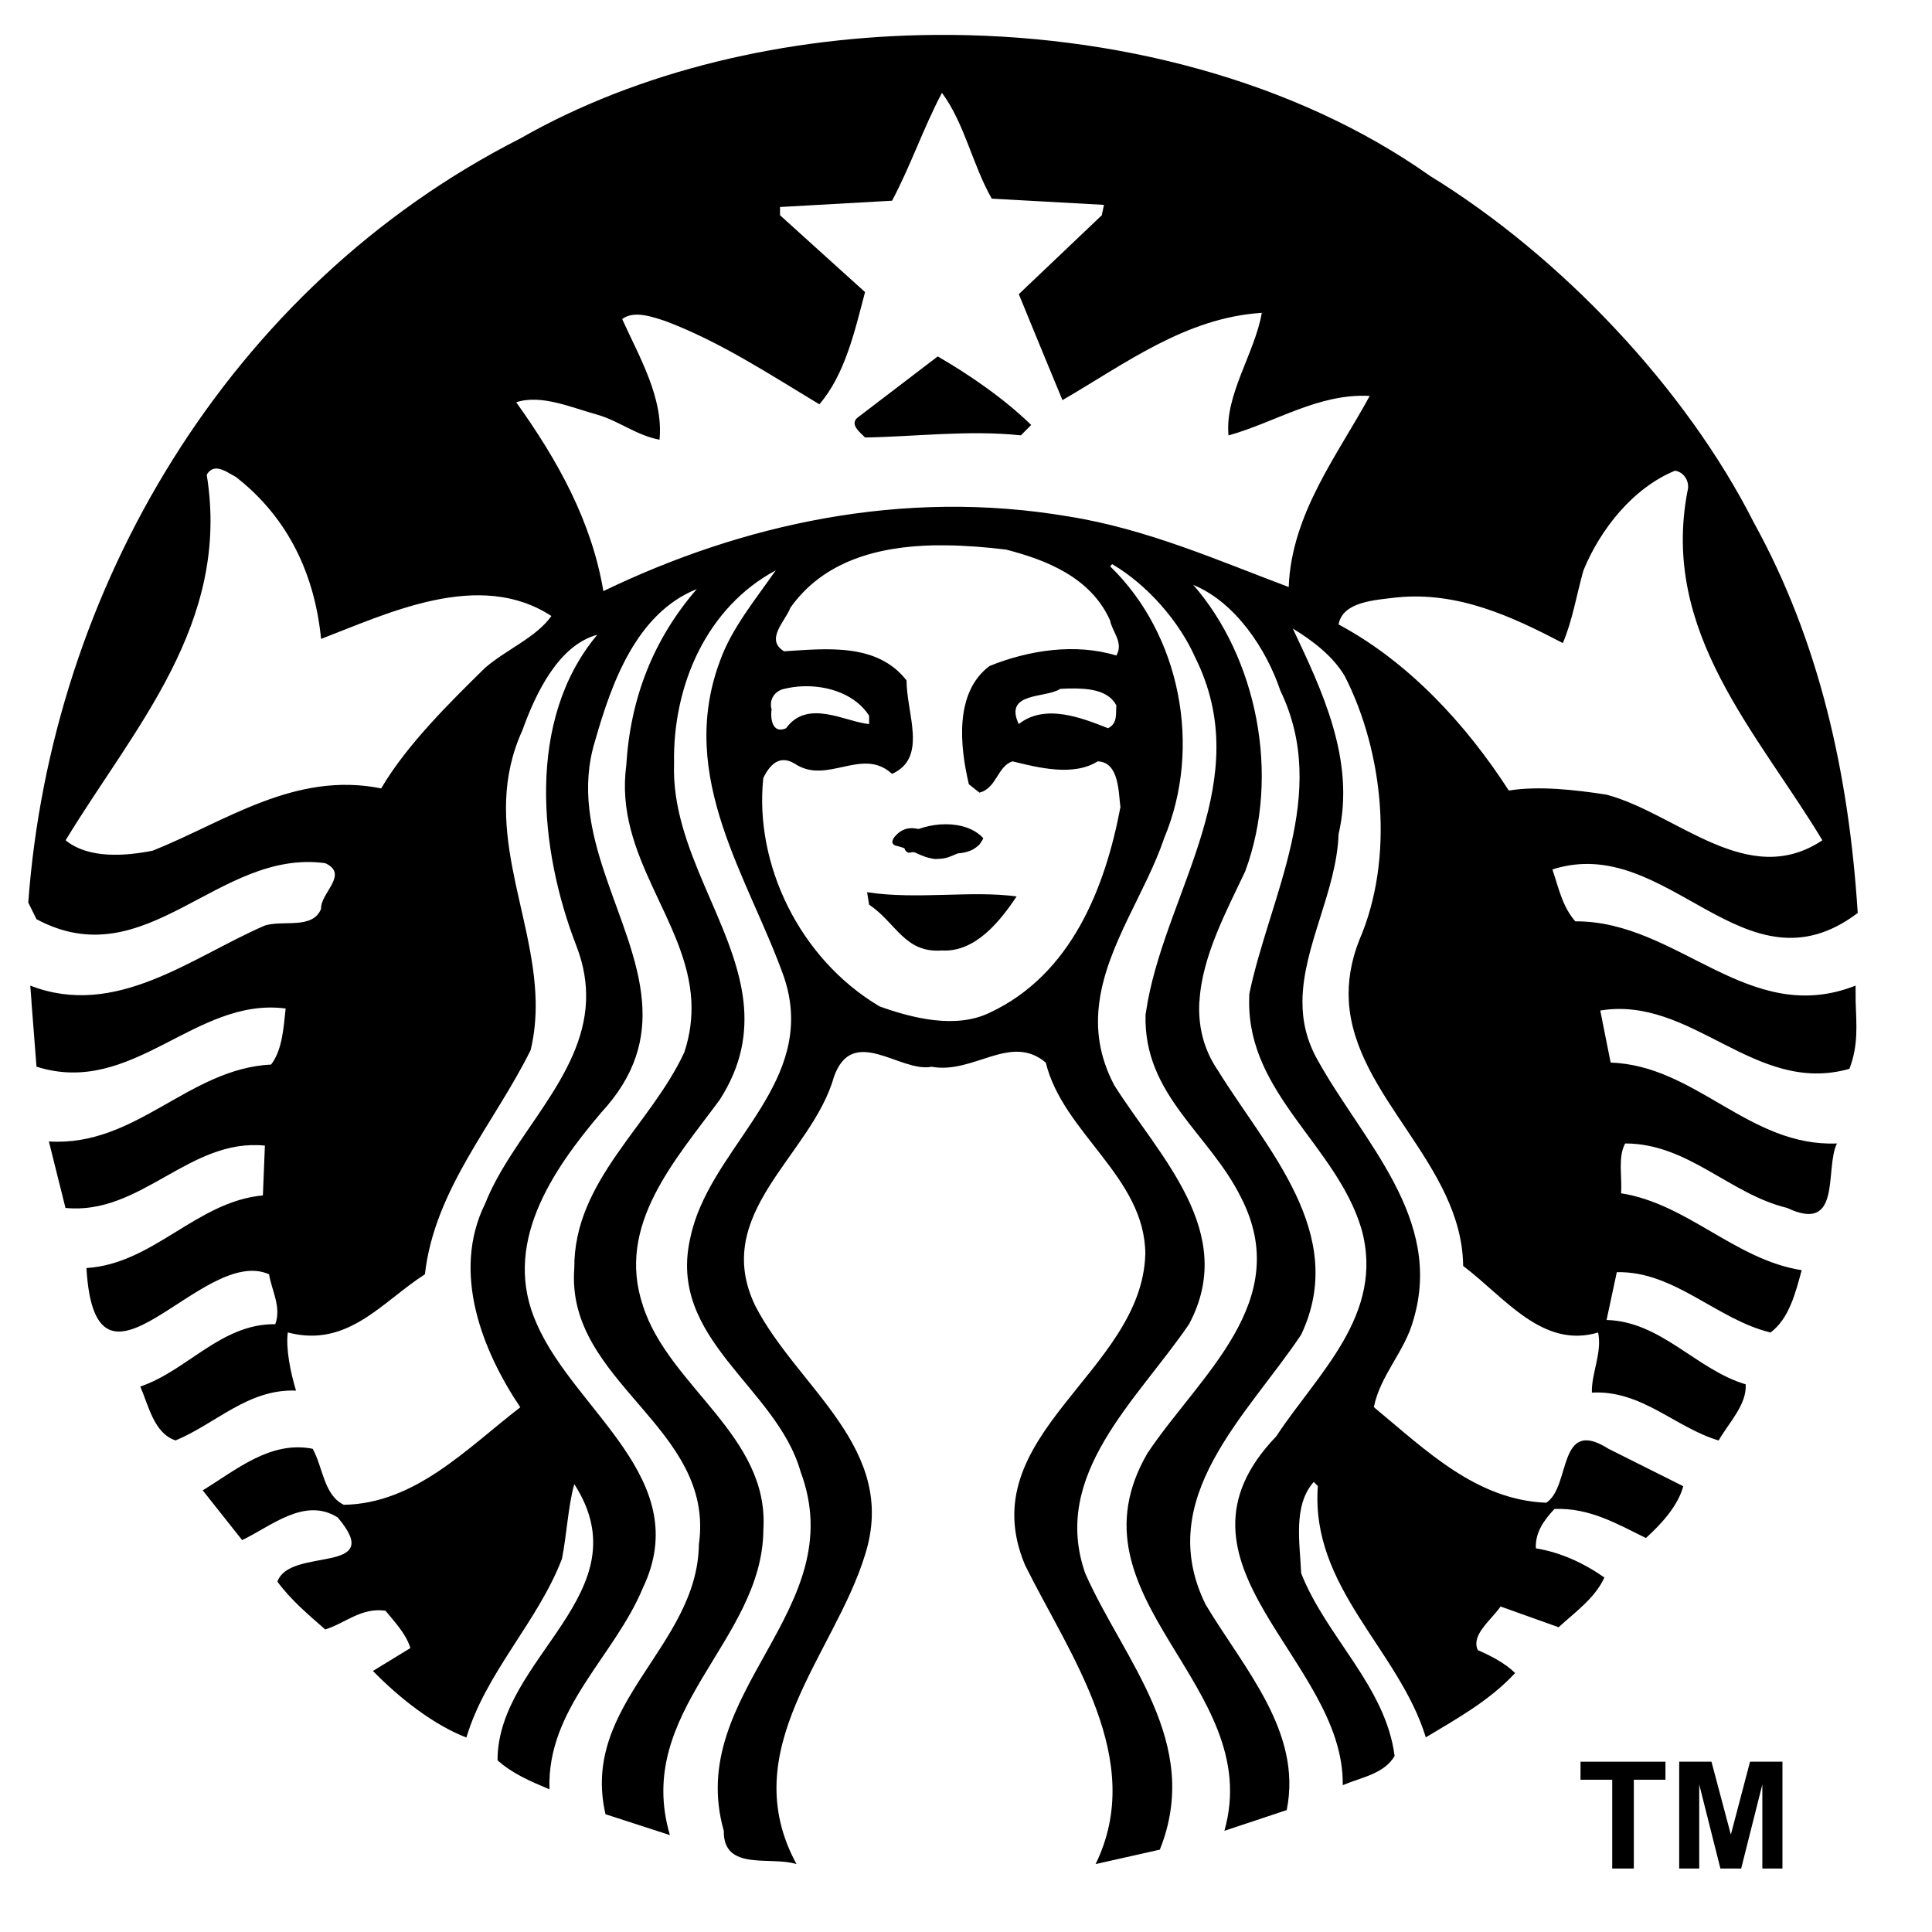 <svg id="icon-brands-starbucks" xmlns="http://www.w3.org/2000/svg" width="27" height="27" viewBox="0 0 27 27" fill="none">
    <path d="M26.146 13.359C26.146 20.539 20.356 26.359 13.213 26.359C6.07 26.359 0.279 20.539 0.279 13.359C0.279 6.18 6.07 0.359 13.213 0.359C20.356 0.359 26.146 6.18 26.146 13.359Z" fill="transparent"/>
    <path d="M13.105 4.981C13.561 5.244 14.044 5.581 14.411 5.939L14.267 6.084C13.541 6.007 12.777 6.103 12.09 6.114C12.013 6.037 11.858 5.92 12.002 5.823L13.105 4.981ZM25.933 13.993C25.943 14.32 25.974 14.602 25.846 14.937C24.521 15.314 23.65 13.911 22.364 14.122L22.509 14.85C23.699 14.889 24.442 16.03 25.672 15.98C25.497 16.329 25.749 17.248 24.976 16.881C24.173 16.688 23.592 15.98 22.712 15.98C22.606 16.175 22.673 16.445 22.654 16.676C23.583 16.822 24.25 17.606 25.179 17.751C25.091 18.07 25.005 18.427 24.743 18.622C23.988 18.438 23.399 17.76 22.595 17.779L22.452 18.447C23.216 18.467 23.709 19.143 24.396 19.346C24.415 19.627 24.163 19.879 24.018 20.131C23.408 19.948 22.943 19.424 22.247 19.462C22.237 19.2 22.393 18.902 22.334 18.622C21.552 18.854 21.028 18.128 20.448 17.692C20.431 16.265 18.93 15.329 18.85 13.993C18.835 13.727 18.876 13.442 18.997 13.136C19.491 11.995 19.336 10.514 18.794 9.45C18.63 9.17 18.339 8.949 18.067 8.784C18.464 9.626 18.949 10.621 18.707 11.656C18.679 12.455 18.207 13.223 18.202 13.993C18.2 14.268 18.259 14.542 18.417 14.82C19.046 15.953 20.178 17.026 19.752 18.447C19.635 18.884 19.287 19.221 19.2 19.665C19.936 20.275 20.632 20.962 21.609 21.001C21.957 20.778 21.763 19.793 22.479 20.247L23.524 20.77C23.448 21.05 23.214 21.301 23.002 21.494C22.605 21.3 22.218 21.069 21.724 21.088C21.578 21.243 21.453 21.416 21.464 21.638C21.812 21.696 22.131 21.842 22.422 22.046C22.287 22.337 22.024 22.519 21.782 22.741L20.971 22.451C20.836 22.645 20.554 22.849 20.653 23.061C20.836 23.14 21.039 23.246 21.174 23.381C20.816 23.768 20.362 24.017 19.926 24.28C19.55 23.051 18.311 22.189 18.417 20.768L18.36 20.71C18.068 21.038 18.166 21.561 18.184 21.986C18.533 22.876 19.364 23.564 19.49 24.54C19.345 24.791 19.017 24.841 18.765 24.948C18.794 23.188 16.124 21.853 17.836 20.073C18.407 19.201 19.364 18.369 19.025 17.169C18.677 16.01 17.446 15.292 17.457 13.993L17.459 13.892C17.739 12.537 18.591 11.096 17.894 9.654C17.7 9.075 17.266 8.416 16.676 8.174C17.556 9.181 17.905 10.824 17.401 12.179C17.148 12.718 16.798 13.36 16.763 13.993L16.761 13.993C16.743 14.324 16.81 14.653 17.024 14.965C17.692 16.049 18.852 17.24 18.184 18.652C17.43 19.783 16.114 20.934 16.849 22.424C17.381 23.314 18.204 24.202 17.982 25.296L17.111 25.586C17.692 23.546 14.848 22.346 16.038 20.305C16.773 19.212 18.088 18.187 17.344 16.736C16.899 15.837 15.98 15.305 16.009 14.182L16.04 13.993C16.34 12.4 17.551 10.892 16.704 9.19C16.482 8.687 16.037 8.174 15.543 7.884L15.514 7.914C16.501 8.871 16.801 10.447 16.269 11.714C16.02 12.457 15.475 13.197 15.365 13.993C15.312 14.369 15.356 14.758 15.573 15.168C16.202 16.164 17.305 17.22 16.616 18.507C15.892 19.57 14.682 20.604 15.166 21.987C15.698 23.196 16.809 24.349 16.209 25.849L15.311 26.051C16.026 24.59 14.953 23.139 14.325 21.872C13.56 20.053 15.967 19.182 16.006 17.519C15.997 16.446 14.856 15.837 14.615 14.85C14.121 14.434 13.609 15.016 13.019 14.908C12.583 14.995 11.914 14.308 11.653 15.053C11.344 16.146 9.932 16.949 10.553 18.245C11.143 19.396 12.563 20.238 12.089 21.729C11.664 23.12 10.26 24.446 11.131 26.051C10.773 25.936 10.106 26.157 10.115 25.586C9.564 23.642 11.914 22.509 11.188 20.566C10.851 19.376 9.311 18.718 9.65 17.287C9.901 16.108 11.223 15.284 11.038 13.993C11.023 13.885 10.996 13.775 10.958 13.659C10.464 12.266 9.457 10.873 10.058 9.247C10.222 8.783 10.552 8.387 10.841 7.971C9.883 8.484 9.4 9.568 9.42 10.67C9.378 11.869 10.264 12.896 10.39 13.993C10.439 14.436 10.367 14.89 10.058 15.37C9.429 16.223 8.608 17.122 8.984 18.244C9.343 19.377 10.755 20.063 10.668 21.379C10.658 22.936 8.849 23.905 9.362 25.646L8.462 25.354C8.104 23.807 9.748 23.015 9.767 21.584C10 19.937 7.9 19.327 8.026 17.722C8.017 16.503 9.09 15.73 9.564 14.705C9.646 14.455 9.673 14.22 9.662 13.993C9.604 12.86 8.582 11.973 8.752 10.698C8.809 9.76 9.128 8.937 9.738 8.232C8.896 8.57 8.549 9.538 8.317 10.351C7.913 11.654 8.876 12.826 8.972 13.994C9.015 14.509 8.889 15.022 8.404 15.546C7.707 16.367 7.001 17.403 7.504 18.507C8.036 19.725 9.71 20.673 8.984 22.192C8.588 23.149 7.64 23.875 7.679 25.006C7.427 24.899 7.167 24.793 6.953 24.6C6.953 23.159 9.003 22.259 8.026 20.741C7.94 21.04 7.921 21.448 7.853 21.786C7.515 22.667 6.789 23.372 6.518 24.282C6.064 24.107 5.59 23.739 5.212 23.352L5.735 23.032C5.677 22.838 5.522 22.674 5.387 22.51C5.048 22.462 4.825 22.685 4.545 22.772C4.303 22.559 4.07 22.365 3.877 22.104C4.05 21.61 5.407 22.018 4.719 21.206C4.256 20.916 3.79 21.33 3.384 21.523L2.833 20.828C3.307 20.538 3.78 20.131 4.37 20.247C4.515 20.509 4.525 20.894 4.805 21.03C5.801 21.011 6.508 20.257 7.271 19.667C6.739 18.875 6.306 17.781 6.779 16.823C7.158 15.863 8.145 15.054 8.19 13.993C8.2 13.751 8.162 13.497 8.057 13.224C7.534 11.879 7.35 10.061 8.347 8.871C7.805 9.017 7.485 9.692 7.301 10.205C6.702 11.518 7.46 12.734 7.486 13.993C7.49 14.219 7.471 14.446 7.416 14.675C6.904 15.71 6.073 16.618 5.938 17.809C5.347 18.185 4.863 18.844 4.022 18.621C3.992 18.844 4.06 19.182 4.137 19.434C3.47 19.406 3.015 19.898 2.454 20.13C2.155 20.034 2.077 19.647 1.961 19.377C2.618 19.155 3.092 18.496 3.847 18.506C3.935 18.263 3.798 18.04 3.76 17.808C2.821 17.392 1.333 19.868 1.208 17.721C2.146 17.663 2.745 16.792 3.674 16.706L3.702 16.01C2.648 15.903 1.969 16.987 0.915 16.881L0.683 15.952C1.902 16.029 2.628 14.936 3.789 14.877C3.944 14.674 3.962 14.374 3.992 14.094C2.725 13.929 1.855 15.334 0.51 14.907C0.51 14.907 0.464 14.322 0.439 13.993L0.44 13.993C0.431 13.864 0.423 13.774 0.423 13.774C1.622 14.24 2.676 13.378 3.702 12.934C3.963 12.855 4.37 12.991 4.487 12.701C4.477 12.478 4.883 12.218 4.545 12.063C3.045 11.859 2.048 13.669 0.51 12.846L0.395 12.613C0.715 8.242 3.18 4.015 7.271 1.935C8.929 0.988 10.987 0.505 13.063 0.488C15.569 0.467 18.1 1.125 19.984 2.458C21.812 3.58 23.562 5.428 24.511 7.305C25.419 8.95 25.837 10.795 25.962 12.759C24.375 13.958 23.311 11.63 21.695 12.151C21.782 12.403 21.83 12.663 22.015 12.876C23.447 12.866 24.433 14.366 25.932 13.774L25.933 13.993ZM7.706 8.609C6.7 7.951 5.424 8.57 4.487 8.929C4.4 8.048 4.042 7.246 3.296 6.665C3.224 6.629 3.124 6.554 3.034 6.548C2.98 6.545 2.929 6.566 2.889 6.635C3.227 8.715 1.875 10.166 0.917 11.743C1.236 12.004 1.749 11.965 2.135 11.888C3.151 11.482 4.118 10.775 5.327 11.018C5.685 10.408 6.286 9.818 6.778 9.334C7.079 9.074 7.493 8.909 7.706 8.609ZM10.783 9.915C10.764 10.04 10.793 10.263 10.986 10.177C11.286 9.761 11.818 10.09 12.146 10.119L12.146 10.002C11.966 9.719 11.595 9.577 11.218 9.591C11.131 9.594 11.043 9.607 10.958 9.627C10.832 9.655 10.744 9.77 10.783 9.915ZM15.513 8.669C15.243 8.069 14.624 7.826 14.062 7.681C13.787 7.647 13.501 7.624 13.217 7.621C13.164 7.621 13.111 7.62 13.058 7.621C12.265 7.637 11.508 7.841 11.045 8.494C10.978 8.678 10.686 8.937 10.957 9.102C11.567 9.063 12.262 8.986 12.669 9.509C12.669 9.974 12.969 10.592 12.466 10.815C12.049 10.429 11.556 10.979 11.103 10.67C10.89 10.544 10.755 10.691 10.667 10.874C10.541 12.074 11.169 13.397 12.291 14.064C12.746 14.228 13.357 14.384 13.832 14.152C14.973 13.62 15.446 12.402 15.658 11.28C15.63 11.066 15.64 10.65 15.34 10.64C15.002 10.854 14.508 10.728 14.15 10.64C13.938 10.708 13.928 11.019 13.687 11.077L13.54 10.96C13.414 10.429 13.336 9.674 13.83 9.307C14.382 9.084 15.03 8.987 15.601 9.161C15.707 8.978 15.543 8.833 15.513 8.669ZM14.931 9.622C14.892 9.623 14.855 9.625 14.817 9.627C14.615 9.762 14.024 9.665 14.237 10.119C14.605 9.828 15.118 10.032 15.485 10.177C15.621 10.11 15.592 9.974 15.601 9.857C15.483 9.638 15.201 9.617 14.931 9.622ZM19.142 5.533C18.426 5.495 17.827 5.901 17.169 6.085C17.112 5.525 17.537 4.934 17.634 4.372C16.57 4.44 15.728 5.081 14.848 5.592C14.644 5.1 14.44 4.605 14.238 4.111L15.398 3.008L15.428 2.863L13.86 2.776C13.59 2.303 13.484 1.733 13.164 1.297C12.903 1.791 12.728 2.313 12.467 2.805L10.901 2.893L10.901 3.008L12.089 4.082C11.944 4.633 11.809 5.233 11.451 5.65C10.755 5.232 10.068 4.778 9.305 4.489C9.121 4.429 8.859 4.333 8.695 4.459C8.936 4.991 9.274 5.564 9.217 6.145C8.898 6.086 8.647 5.881 8.347 5.795C7.988 5.697 7.562 5.506 7.214 5.622C7.795 6.434 8.268 7.284 8.432 8.261C10.358 7.332 12.604 6.821 14.935 7.218C16.028 7.392 17.033 7.837 18.01 8.204C18.048 7.179 18.696 6.355 19.142 5.533ZM22.45 11.105C23.435 11.366 24.424 12.44 25.468 11.743C24.559 10.234 23.206 8.841 23.582 6.868C23.622 6.733 23.535 6.597 23.409 6.578C22.82 6.819 22.363 7.4 22.129 7.971C22.033 8.309 21.977 8.668 21.841 8.987C21.135 8.619 20.381 8.263 19.52 8.349C19.209 8.387 18.764 8.408 18.707 8.727C19.684 9.249 20.487 10.12 21.086 11.048C21.503 10.98 22.014 11.038 22.45 11.105ZM12.118 12.469L12.146 12.643C12.524 12.895 12.641 13.322 13.164 13.283C13.628 13.311 13.976 12.876 14.207 12.528C13.579 12.441 12.815 12.576 12.118 12.469ZM12.641 11.686C12.66 11.763 12.593 11.879 12.699 11.918C13.008 11.851 13.569 12.083 13.742 11.715C13.621 11.58 13.424 11.519 13.217 11.519C13.011 11.519 12.796 11.579 12.641 11.686Z" fill="currentColor"/>
    <path opacity="0.99" d="M12.119 11.35L14.24 11.35L14.24 12.222L12.119 12.222L12.119 11.35Z" fill="transparent"/>
    <path d="M12.51 11.816C12.784 11.881 12.852 11.978 13.069 12.005C13.299 12.001 13.266 11.954 13.667 11.816C13.694 11.807 13.73 11.748 13.685 11.704C13.436 11.456 13.263 11.633 13.107 11.638C12.9 11.64 12.705 11.46 12.502 11.694C12.468 11.742 12.45 11.788 12.51 11.816Z" fill="currentColor"/>
    <path d="M22.531 26.113L22.531 24.872L22.088 24.872L22.088 24.62L23.275 24.62L23.275 24.872L22.833 24.872L22.833 26.113L22.531 26.113Z" fill="currentColor"/>
    <path d="M23.467 26.113L23.467 24.62L23.918 24.62L24.189 25.639L24.457 24.62L24.91 24.62L24.91 26.113L24.629 26.113L24.629 24.938L24.333 26.113L24.043 26.113L23.747 24.938L23.747 26.113L23.467 26.113Z" fill="currentColor"/>
</svg>
